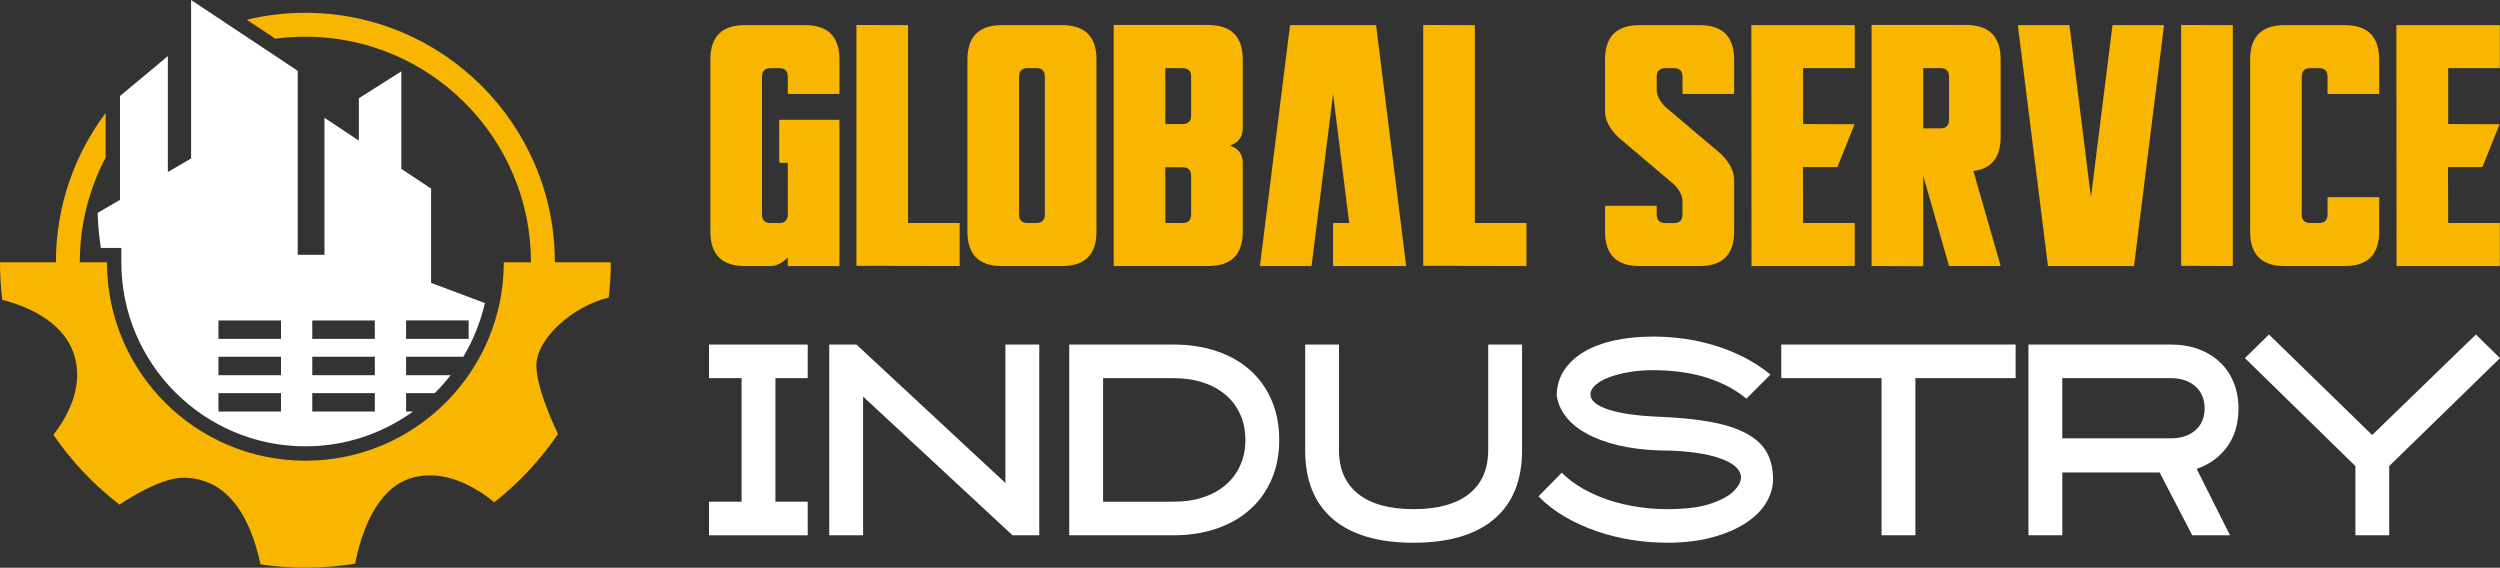 <?xml version="1.0" encoding="utf-8"?>
<!-- Generator: Adobe Illustrator 16.0.0, SVG Export Plug-In . SVG Version: 6.00 Build 0)  -->
<!DOCTYPE svg PUBLIC "-//W3C//DTD SVG 1.1//EN" "http://www.w3.org/Graphics/SVG/1.1/DTD/svg11.dtd">
<svg version="1.1" id="Calque_1" xmlns="http://www.w3.org/2000/svg" xmlns:xlink="http://www.w3.org/1999/xlink" x="0px" y="0px"
	 width="200.723px" height="45.581px" viewBox="0 0 200.723 45.581" enable-background="new 0 0 200.723 45.581"
	 xml:space="preserve">
<rect x="0" y="0" width="200.723" height="45.581" fill="#333333" stroke="none"/>
<g>
	<g>
		<g>
			<path fill="#F8B601" d="M24.521,2.947c9.986,0,18.111,8.125,18.111,18.112c0,0.856-0.061,1.698-0.175,2.522
				c0.344-0.009,0.7,0.021,1.058,0.103c0.289,0.066,0.563,0.175,0.82,0.317c0.142-0.96,0.216-1.942,0.216-2.943
				c0-11.045-8.986-20.03-20.031-20.03c-1.62,0-3.195,0.193-4.706,0.558l2.292,1.522C22.896,3.003,23.701,2.947,24.521,2.947z"/>
			<path fill="#F8B601" d="M6.647,23.996c-0.156-0.956-0.24-1.938-0.24-2.937c0-3.033,0.751-5.895,2.075-8.409V9.07
				c-2.507,3.345-3.993,7.497-3.993,11.989c0,1.168,0.101,2.313,0.294,3.427C5.31,24.153,5.971,23.993,6.647,23.996z"/>
		</g>
		<path fill="#F8B601" d="M48.877,23.887c0.106-0.929,0.163-1.872,0.163-2.828H40.45c0,8.798-7.132,15.931-15.93,15.931
			c-8.798,0-15.931-7.132-15.931-15.931H0c0,1.021,0.063,2.026,0.185,3.013c2.107,0.548,5.29,1.873,5.906,4.954
			c0.445,2.227-0.592,4.312-1.803,5.888c1.464,2.134,3.256,4.025,5.304,5.599c1.286-0.845,3.539-2.157,5.128-2.157
			c2.179,0,4.968,1.222,6.194,6.959c1.177,0.173,2.381,0.267,3.606,0.267c1.361,0,2.695-0.115,3.997-0.327
			c0.413-2.146,1.569-6.058,4.593-6.898c2.603-0.724,5.072,0.744,6.58,1.97c1.969-1.553,3.693-3.401,5.108-5.478
			c-0.793-1.697-1.732-4.021-1.732-5.51C43.066,27.204,45.956,24.592,48.877,23.887z"/>
		<path fill="#FFFFFF" d="M37.198,28.644c0.792-1.316,1.381-2.769,1.732-4.312l-4.317-1.619v-7.569l-2.392-1.589V5.729l-3.407,2.159
			v3.404l-2.763-1.835v11h-2.146V5.686L15.343,0v12.724l-1.866,1.086V4.505L9.635,7.71v8.335L7.84,17.089
			c0.009,0.368,0.028,0.729,0.056,1.086c0.015,0.182,0.032,0.378,0.05,0.569c0.039,0.389,0.094,0.779,0.155,1.163h1.641v1.151
			c0,8.151,6.63,14.777,14.779,14.777c3.22,0,6.2-1.037,8.631-2.793h-0.547v-1.479h2.3c0.456-0.451,0.879-0.932,1.274-1.437h-3.574
			v-1.483H37.198z M32.604,25.727h5.022v1.479h-5.022V25.727z M22.561,33.043h-5.022v-1.479h5.022V33.043z M22.561,30.127h-5.022
			v-1.483h5.022V30.127z M22.561,27.207h-5.022v-1.479h5.022V27.207z M30.094,33.043h-5.022v-1.479h5.022V33.043z M30.094,30.127
			h-5.022v-1.483h5.022V30.127z M30.094,27.207h-5.022v-1.479h5.022V27.207z"/>
	</g>
	<g>
		<path fill="#F8B601" d="M63.252,20.669c-0.461,0.46-0.921,0.691-1.382,0.691h-2.071c-1.843,0-2.763-0.921-2.763-2.766V4.781
			c0-1.843,0.92-2.763,2.763-2.763h4.834c1.842,0,2.765,0.92,2.765,2.763v2.763h-4.146V6.162c0-0.461-0.229-0.69-0.692-0.69h-0.69
			c-0.46,0-0.69,0.229-0.69,0.69v11.054c0,0.457,0.23,0.69,0.69,0.69h0.69c0.463,0,0.692-0.233,0.692-0.69v-4.147H62.56V9.617h4.838
			V21.36h-4.146V20.669z"/>
		<path fill="#F8B601" d="M72.909,2.018v15.888h4.144v3.454l-8.291-0.017V2.004L72.909,2.018z"/>
		<path fill="#F8B601" d="M80.438,2.018h4.834c1.842,0,2.764,0.92,2.764,2.763v13.814c0,1.844-0.922,2.766-2.764,2.766h-4.834
			c-1.844,0-2.764-0.921-2.764-2.766V4.781C77.675,2.938,78.595,2.018,80.438,2.018z M81.819,6.162v11.054
			c0,0.457,0.229,0.69,0.69,0.69h0.69c0.461,0,0.691-0.233,0.691-0.69V6.162c0-0.461-0.23-0.69-0.691-0.69h-0.69
			C82.049,5.472,81.819,5.701,81.819,6.162z"/>
		<path fill="#F8B601" d="M89.417,2.004h7.599c1.844,0.011,2.764,0.934,2.764,2.776v5.525c0,0.692-0.346,1.153-1.035,1.382
			c0.689,0.231,1.035,0.691,1.035,1.381v5.525c0,1.844-0.92,2.766-2.764,2.766h-7.599V2.004z M93.562,9.96h1.381
			c0.463,0,0.692-0.229,0.692-0.688V6.162c0-0.461-0.229-0.69-0.692-0.69h-1.381V9.96z M93.562,17.906h1.381
			c0.463,0,0.692-0.233,0.692-0.69v-3.097c0-0.46-0.229-0.69-0.692-0.69h-1.381V17.906z"/>
		<path fill="#F8B601" d="M108.326,17.906L107.03,7.543l-1.727,13.817h-4.146l2.419-19.342h6.908l2.417,19.342h-5.872v-3.454
			H108.326z"/>
		<path fill="#F8B601" d="M118.415,2.018v15.888h4.145v3.454l-8.29-0.017V2.004L118.415,2.018z"/>
		<path fill="#F8B601" d="M139.232,18.595c0,1.844-0.923,2.766-2.766,2.766h-4.834c-1.841,0-2.765-0.921-2.765-2.766v-2.071h4.149
			v0.693c0,0.457,0.227,0.69,0.687,0.69h0.69c0.463,0,0.692-0.233,0.692-0.69v-1.038c0-0.46-0.229-0.921-0.692-1.381l-4.486-3.799
			c-0.693-0.692-1.04-1.381-1.04-2.073V4.781c0-1.843,0.924-2.763,2.765-2.763h4.834c1.843,0,2.766,0.92,2.766,2.763v2.763h-4.146
			V6.162c0-0.461-0.229-0.69-0.692-0.69h-0.69c-0.46,0-0.687,0.229-0.687,0.69v1.037c0,0.46,0.227,0.92,0.687,1.381l4.49,3.799
			c0.691,0.69,1.038,1.381,1.038,2.071V18.595z"/>
		<path fill="#F8B601" d="M148.916,2.018v3.454h-4.148V9.96l4.135,0.015l-1.383,3.44h-2.762l0.01,4.491h4.148v3.454h-8.288
			l-0.014-19.342H148.916z"/>
		<path fill="#F8B601" d="M154.414,14.105v7.269l-4.146-0.014V2.004h7.6c1.843,0.011,2.763,0.934,2.763,2.776v6.217
			c0,1.638-0.729,2.551-2.187,2.735l2.187,7.627h-4.146L154.414,14.105z M154.414,10.306h1.38c0.462,0,0.691-0.231,0.691-0.689
			V6.162c0-0.461-0.229-0.69-0.691-0.69h-1.38V10.306z"/>
		<path fill="#F8B601" d="M164.429,21.36L162.01,2.018h4.144l1.727,13.814l1.73-13.814h4.14l-2.411,19.342H164.429z"/>
		<path fill="#F8B601" d="M179.271,2.018V21.36l-4.148-0.017V2.004L179.271,2.018z"/>
		<path fill="#F8B601" d="M186.876,15.832h4.146v2.763c0,1.844-0.921,2.766-2.758,2.766h-4.839c-1.844,0-2.764-0.921-2.764-2.766
			V4.781c0-1.843,0.92-2.763,2.764-2.763h4.839c1.837,0,2.758,0.92,2.758,2.763v2.763h-4.146V6.162c0-0.461-0.228-0.69-0.686-0.69
			h-0.693c-0.461,0-0.691,0.229-0.691,0.69v11.054c0,0.457,0.23,0.69,0.691,0.69h0.693c0.458,0,0.686-0.233,0.686-0.69V15.832z"/>
		<path fill="#F8B601" d="M200.708,2.018v3.454h-4.145V9.96l4.126,0.015l-1.378,3.44h-2.764l0.016,4.491h4.145v3.454h-8.289
			l-0.017-19.342H200.708z"/>
	</g>
	<g>
		<path fill="#FFFFFF" d="M64.851,42.978h-7.924v-2.696h2.613V30.36h-2.613v-2.696h7.924v2.696h-2.593v9.922h2.593V42.978z"/>
		<path fill="#FFFFFF" d="M80.724,27.664h2.718v15.314h-2.146L69.298,31.842v11.136H66.58V27.664h2.183l11.961,11.114V27.664z"/>
		<path fill="#FFFFFF" d="M85.849,42.978V27.664h8.358c1.291,0,2.457,0.179,3.498,0.536c1.046,0.357,1.937,0.869,2.678,1.531
			c0.742,0.666,1.313,1.473,1.72,2.42c0.404,0.947,0.606,2.004,0.606,3.169c0,1.152-0.202,2.202-0.606,3.149
			c-0.406,0.947-0.978,1.755-1.72,2.418c-0.741,0.669-1.632,1.184-2.678,1.543c-1.041,0.366-2.207,0.548-3.498,0.548H85.849z
			 M88.566,40.282h5.631c0.88,0,1.677-0.114,2.392-0.351c0.716-0.233,1.323-0.566,1.825-1.002c0.502-0.433,0.892-0.953,1.165-1.567
			c0.275-0.611,0.412-1.289,0.412-2.03c0-0.757-0.137-1.44-0.412-2.055c-0.273-0.611-0.663-1.135-1.165-1.567
			c-0.502-0.43-1.109-0.769-1.825-0.999c-0.715-0.236-1.512-0.351-2.392-0.351h-5.631V40.282z"/>
		<path fill="#FFFFFF" d="M113.487,43.575c-2.831,0-4.988-0.636-6.473-1.903c-1.484-1.269-2.224-3.111-2.224-5.529v-8.479h2.716
			v8.467c0,1.534,0.513,2.708,1.541,3.525c1.029,0.813,2.508,1.223,4.439,1.223c1.946,0,3.432-0.409,4.46-1.223
			c1.027-0.817,1.541-1.991,1.541-3.525v-8.467h2.719v8.479c0,2.418-0.746,4.261-2.238,5.529
			C118.479,42.939,116.318,43.575,113.487,43.575z"/>
		<path fill="#FFFFFF" d="M133.839,43.575c-0.934,0-1.881-0.076-2.842-0.228c-0.964-0.154-1.896-0.384-2.8-0.695
			c-0.907-0.313-1.757-0.696-2.553-1.162c-0.796-0.46-1.504-1.008-2.121-1.641l1.871-1.895c0.496,0.497,1.073,0.927,1.731,1.299
			c0.659,0.369,1.358,0.675,2.099,0.917c0.742,0.238,1.507,0.417,2.286,0.532c0.782,0.118,1.558,0.176,2.328,0.176
			c1.522,0,2.719-0.151,3.589-0.463c0.871-0.306,1.487-0.657,1.843-1.057c0.425-0.447,0.587-0.868,0.484-1.259
			c-0.102-0.387-0.427-0.726-0.978-1.014c-0.548-0.284-1.297-0.515-2.245-0.675c-0.944-0.166-2.051-0.245-3.313-0.245
			c-1.234-0.045-2.347-0.185-3.334-0.424c-0.988-0.238-1.833-0.557-2.531-0.95c-0.704-0.39-1.252-0.844-1.648-1.367
			c-0.399-0.521-0.638-1.084-0.72-1.686c0.012-0.742,0.209-1.404,0.585-1.988c0.379-0.584,0.9-1.074,1.574-1.482
			c0.673-0.403,1.484-0.714,2.432-0.926c0.946-0.212,2.003-0.318,3.168-0.318c0.796,0,1.604,0.055,2.421,0.164
			c0.815,0.112,1.626,0.285,2.428,0.526c0.804,0.239,1.588,0.551,2.359,0.935c0.766,0.384,1.501,0.859,2.199,1.422l-1.932,1.934
			c-0.536-0.439-1.11-0.806-1.722-1.102c-0.608-0.293-1.234-0.529-1.872-0.702c-0.638-0.17-1.282-0.294-1.937-0.369
			c-0.652-0.076-1.301-0.112-1.945-0.112c-0.688,0-1.33,0.052-1.936,0.154c-0.604,0.103-1.133,0.239-1.593,0.412
			c-0.46,0.169-0.829,0.378-1.104,0.617c-0.275,0.242-0.411,0.497-0.411,0.772c0,0.493,0.487,0.898,1.463,1.216
			c0.973,0.315,2.36,0.506,4.158,0.575c1.62,0.069,3,0.212,4.148,0.433c1.144,0.218,2.082,0.533,2.808,0.938
			c0.729,0.402,1.258,0.904,1.588,1.501c0.326,0.599,0.493,1.307,0.493,2.13c0,0.645-0.181,1.274-0.547,1.886
			c-0.361,0.607-0.906,1.152-1.625,1.625c-0.72,0.475-1.609,0.859-2.665,1.152C136.467,43.426,135.238,43.575,133.839,43.575z"/>
		<path fill="#FFFFFF" d="M161.835,30.36h-8.05v12.618h-2.718V30.36h-8.051v-2.696h18.818V30.36z"/>
		<path fill="#FFFFFF" d="M165.58,42.978h-2.718V27.664h11.427c0.823,0,1.569,0.121,2.231,0.369c0.667,0.248,1.236,0.596,1.71,1.041
			c0.475,0.445,0.843,0.983,1.102,1.616c0.26,0.629,0.394,1.332,0.394,2.1c0,1.22-0.306,2.245-0.906,3.077
			c-0.604,0.829-1.423,1.423-2.45,1.779l2.675,5.332h-3.031l-2.618-5.044h-7.814V42.978z M165.58,35.195h8.704
			c0.825,0,1.487-0.215,1.979-0.647c0.496-0.433,0.744-1.02,0.744-1.758c0-0.744-0.248-1.334-0.744-1.773
			c-0.492-0.436-1.154-0.657-1.979-0.657h-8.704V35.195z"/>
		<path fill="#FFFFFF" d="M191.828,37.419v5.559h-2.716v-5.559l-8.871-8.667l1.932-1.894l8.287,8.07l8.327-8.07l1.936,1.894
			L191.828,37.419z"/>
	</g>
</g>
</svg>
